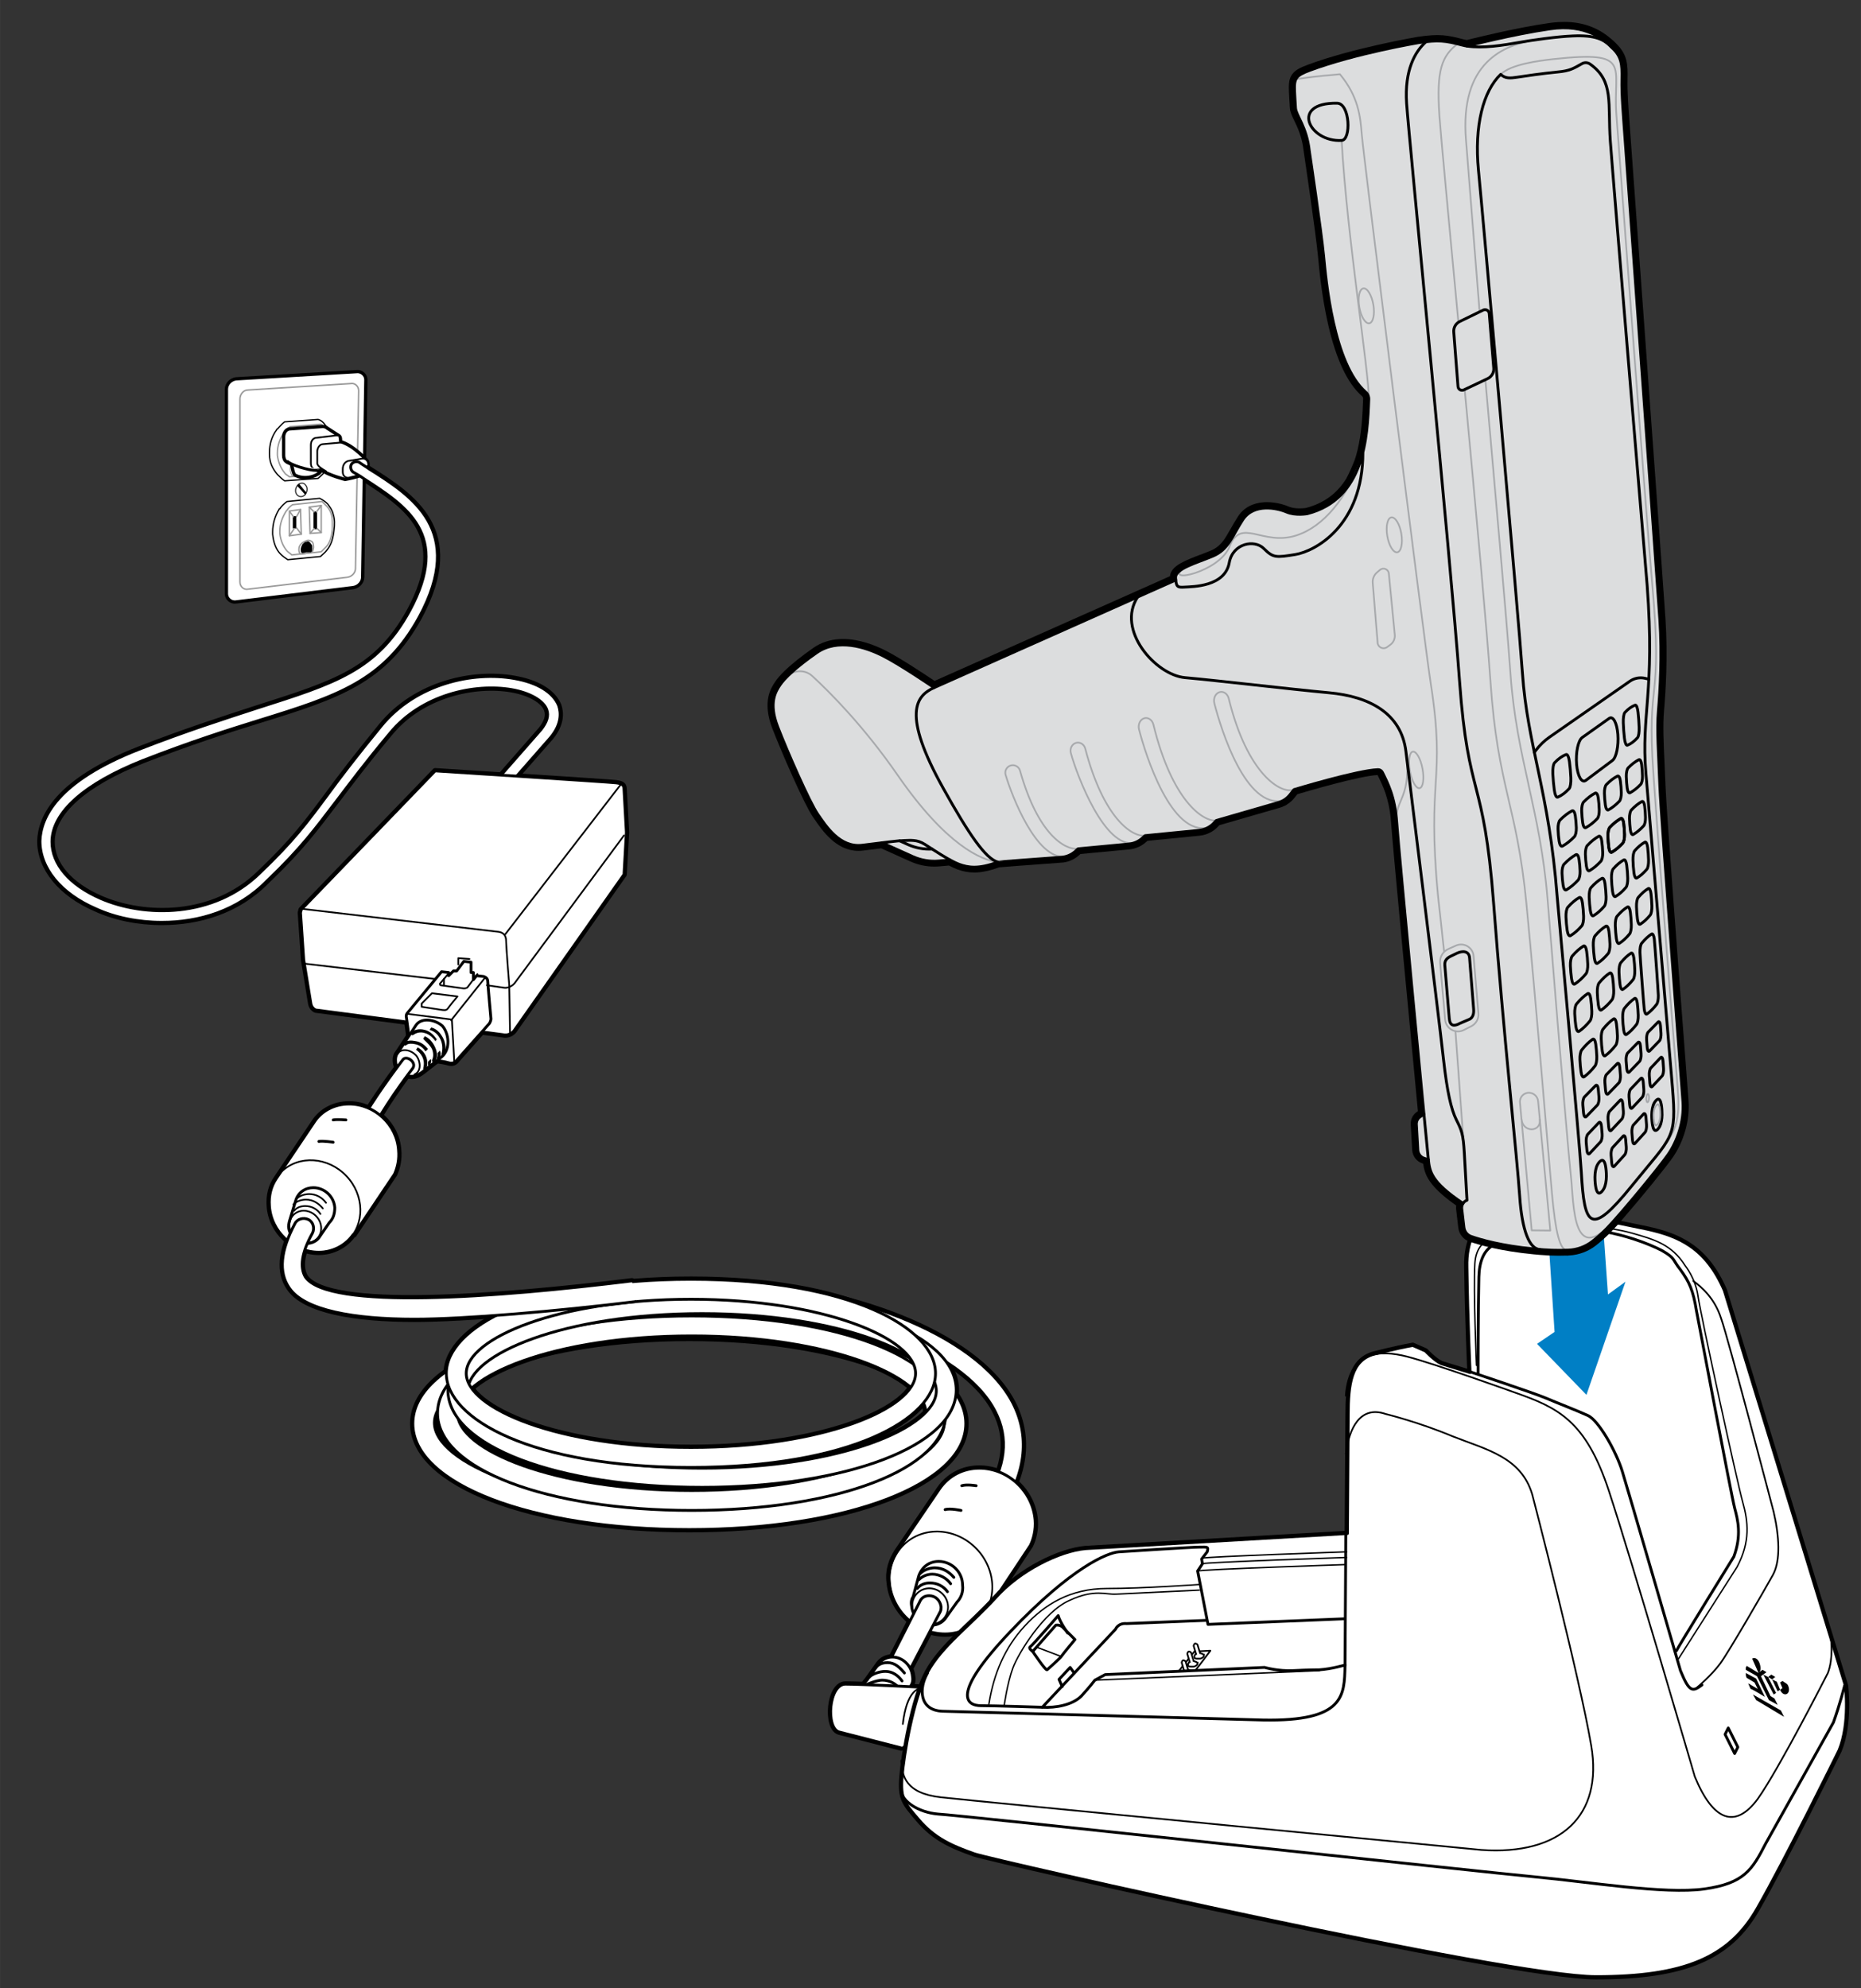 <?xml version="1.0" encoding="UTF-8"?><svg id="Layer_2" xmlns="http://www.w3.org/2000/svg" width="4.582in" height="4.894in" viewBox="0 0 329.872 352.34"><rect x="0" y="0" width="329.872" height="352.34" fill="#333333" stroke="none"/><defs><style>.cls-1,.cls-2,.cls-3,.cls-4{stroke-width:0px;}.cls-1,.cls-5,.cls-6{fill:#000;}.cls-2{fill:#dcddde;}.cls-7{stroke-width:.3px;}.cls-7,.cls-8,.cls-9,.cls-10,.cls-11,.cls-12,.cls-13,.cls-14,.cls-15,.cls-16,.cls-17,.cls-18,.cls-19,.cls-20,.cls-21{fill:none;}.cls-7,.cls-22,.cls-9,.cls-23,.cls-10,.cls-13,.cls-14,.cls-24,.cls-25,.cls-17,.cls-18{stroke-linecap:round;stroke-linejoin:round;}.cls-7,.cls-22,.cls-26,.cls-27,.cls-28,.cls-29,.cls-30,.cls-12,.cls-13,.cls-5,.cls-14,.cls-24,.cls-25,.cls-17,.cls-18,.cls-19,.cls-20,.cls-21,.cls-6,.cls-31{stroke:#000;}.cls-8{stroke-width:.15px;}.cls-8,.cls-9,.cls-23,.cls-11,.cls-32,.cls-15,.cls-16{stroke:#999;}.cls-22,.cls-26,.cls-27,.cls-28,.cls-23,.cls-29,.cls-30,.cls-32,.cls-24,.cls-25,.cls-4,.cls-31{fill:#fff;}.cls-22,.cls-26,.cls-17{stroke-width:.5px;}.cls-9,.cls-23,.cls-18{stroke-width:.25px;}.cls-27,.cls-29,.cls-14,.cls-24{stroke-width:.3px;}.cls-28{stroke-width:.93px;}.cls-29{stroke-miterlimit:10;}.cls-10{stroke:#a7a9ac;stroke-width:.3px;}.cls-11{stroke-width:.11px;}.cls-30{stroke-width:.58px;}.cls-12,.cls-6{stroke-width:.2px;}.cls-13{stroke-width:.3px;}.cls-32,.cls-15{stroke-width:.09px;}.cls-5{stroke-width:.1px;}.cls-3{fill:#007fc5;}.cls-16{stroke-width:.26px;}.cls-19,.cls-31{stroke-width:.24px;}.cls-20{stroke-width:.23px;}.cls-21{stroke-width:.16px;}</style></defs><path class="cls-25" d="M28.693,163.449c-4.237,0-8.332-.847-11.722-2.401-6.214-2.683-9.886-7.203-9.886-12.004.141-4.237,3.107-10.592,17.512-16.241,8.332-3.248,14.97-5.367,21.043-7.344,13.699-4.378,21.184-6.638,26.974-17.23,7.344-13.558-.565-18.501-8.191-23.444-.565-.424-1.13-.706-1.836-1.13-.424-.282-.565-.989-.282-1.412s.989-.565,1.412-.282c.565.424,1.13.706,1.695,1.13,7.626,4.802,17.23,10.874,8.897,26.268-6.214,11.298-14.405,13.981-28.104,18.218-5.932,1.836-12.569,3.954-20.902,7.203-10.31,4.096-16.1,9.18-16.1,14.405,0,3.954,3.107,7.626,8.615,10.027,7.767,3.389,20.054,3.531,28.245-4.519,5.932-5.649,8.332-8.897,12.004-13.84,2.26-3.107,5.084-6.779,9.462-12.146,6.214-7.626,16.382-9.745,23.585-8.474,4.096.706,6.92,2.401,7.909,4.802.424,1.271.565,3.248-1.412,5.649l-13.134,14.97c-.424.424-.989.424-1.553.141-.424-.424-.424-.989-.141-1.553l13.134-14.97c.989-1.271,1.412-2.401.989-3.531-.565-1.553-2.966-2.966-6.214-3.531-6.496-1.13-15.959.847-21.608,7.767-4.378,5.225-7.203,9.039-9.462,12.004-3.672,4.802-6.214,8.332-12.287,14.123-5.225,5.367-12.146,7.344-18.642,7.344Z"/><path class="cls-25" d="M53.267,161.755l.565,8.332,1.271,7.767c.141.847.847,1.13.847,1.13l33.188,4.378c1.271.282,1.977-.706,1.977-.706l19.489-27.681.424-7.485-.424-7.626c0-.706-.282-.989-1.412-1.13-1.13-.141-32.059-2.118-32.059-2.118l-23.726,24.574-.141.565Z"/><path class="cls-25" d="M72.474,183.504l-.424-3.107c-.141-.565.141-.847.141-.847l6.073-7.344,1.271.141v.565l.847-.847h.565l1.271-1.695,1.271.141v1.836h.424v1.271l.565-.706,1.271.141c.424.141.706.424.706.847s.565,6.638.565,6.638c0,.424-.282.847-.282.847l-5.649,6.355c-.424.565-.847.847-1.695.565s-4.66-.706-4.66-.706l-2.26-4.096h0l-0-0Z"/><path class="cls-25" d="M73.745,181.668l-3.248,4.943c-.706.706-.424,2.825.565,3.389s1.977,1.412,3.954-.141,3.248-2.542,3.248-2.542c1.695-1.412,1.271-4.237.141-5.508-1.271-1.13-3.672-1.554-4.66-.141h0v0Z"/><path class="cls-25" d="M64.706,197.485c2.825-4.66,6.638-9.603,6.638-9.603.565-.989,2.542.282,1.836,1.412,0,0-3.954,5.084-6.638,9.886"/><path class="cls-25" d="M122.186,271.065c-27.963,0-49.006-8.05-49.006-18.783s21.043-18.783,49.006-18.783,49.006,8.05,49.006,18.783-21.043,18.783-49.006,18.783ZM122.186,237.17c-26.692,0-45.193,7.909-45.193,14.97s18.501,14.97,45.193,14.97,45.193-7.909,45.193-14.97-18.501-14.97-45.193-14.97Z"/><path class="cls-25" d="M70.638,203.84c-.282-4.519-4.237-8.191-8.756-8.191-2.683,0-4.943,1.271-6.214,3.248l-6.638,9.886h0c-.989,1.412-1.412,3.107-1.271,4.943.282,4.519,4.237,8.191,8.756,8.191,2.542,0,4.802-1.271,6.073-3.107h.141l7.203-10.733c.565-1.271.847-2.683.706-4.237Z"/><path class="cls-25" d="M176.276,267.958c-.282,0-.706-.141-.989-.282-.847-.565-.989-1.554-.565-2.401,3.531-5.367,4.096-10.451,1.695-15.111-5.79-11.439-28.387-18.642-46.746-19.489-.989,0-1.695-.847-1.695-1.836s.847-1.695,1.836-1.695c19.772.989,43.074,8.756,49.712,21.467,2.966,5.79,2.401,12.146-1.836,18.642-.282.424-.847.706-1.412.706Z"/><path class="cls-25" d="M122.609,267.675c-25.703,0-45.051-7.344-45.051-17.23s19.348-17.23,45.051-17.23,45.051,7.344,45.051,17.23-19.348,17.23-45.051,17.23ZM122.609,236.746c-24.432,0-41.521,7.203-41.521,13.699s17.088,13.699,41.521,13.699,41.521-7.203,41.521-13.699-17.088-13.699-41.521-13.699Z"/><path class="cls-25" d="M124.445,263.579c-25.703,0-45.051-7.344-45.051-17.23s19.348-17.23,45.051-17.23,45.051,7.344,45.051,17.23-19.489,17.23-45.051,17.23ZM124.445,232.792c-24.432,0-41.521,7.203-41.521,13.699s17.088,13.699,41.521,13.699,41.521-7.203,41.521-13.699-17.088-13.699-41.521-13.699Z"/><path class="cls-25" d="M122.468,260.049c-28.245,0-43.357-8.615-43.357-16.665s15.253-16.665,43.357-16.665,43.357,8.615,43.357,16.665-15.111,16.665-43.357,16.665ZM122.468,230.25c-23.444,0-39.826,6.92-39.826,13.134s16.382,13.134,39.826,13.134,39.826-6.92,39.826-13.134-16.382-13.134-39.826-13.134Z"/><path class="cls-25" d="M112.582,230.674c-13.84,1.695-30.223,3.107-39.12,3.107-10.733,0-19.489-1.554-22.173-5.508-1.977-2.825-1.553-6.638.989-11.439.424-.847,1.553-1.13,2.401-.706.847.424,1.13,1.554.706,2.401-1.977,3.531-2.26,6.073-1.271,7.767,4.096,5.932,33.753,3.672,57.903.706"/><path class="cls-25" d="M183.478,269.37c-.424-5.084-4.802-9.18-9.886-9.18-2.966,0-5.508,1.412-7.061,3.672l-7.485,11.016h0c-.989,1.554-1.695,3.389-1.412,5.508.424,5.084,4.802,9.18,9.886,9.18,2.966,0,5.367-1.412,6.92-3.531h.141l8.05-12.146c.565-1.13.989-2.825.847-4.519Z"/><path class="cls-25" d="M154.809,300.016l8.191-16.1c.282-.706.847-1.13,1.695-1.13,1.13,0,1.977.847,2.118,1.977,0,.282,0,.565-.141.847l-7.767,14.829"/><path class="cls-25" d="M156.928,304.959c1.695,0,2.966-.989,3.531-2.542l.989-3.672c.282-.424.424-.989.282-1.695-.141-1.836-1.695-3.389-3.531-3.389-.989,0-1.836.424-2.401,1.13h0l-2.118,2.966c-.706.706-1.13,1.836-.989,2.966,0,2.542,1.977,4.237,4.237,4.237h0v-0Z"/><path class="cls-25" d="M159.752,309.761l-11.016-2.825c-2.401-.706-1.836-8.474,1.13-8.474s13.84.565,13.84.565c1.13.141,2.118,2.118,2.26,3.672"/><path class="cls-30" d="M64.283,102.298c0,.847-.706,1.695-1.695,1.836l-20.76,2.542c-.847.141-1.695-.565-1.695-1.412v-36.295c0-.847.706-1.695,1.695-1.836l21.325-1.271c.847-.141,1.695.565,1.695,1.412l-.565,35.024Z"/><path class="cls-16" d="M63.012,100.745c0,.706-.565,1.412-1.412,1.553l-17.653,2.118c-.706.141-1.412-.424-1.412-1.271v-32.482c0-.706.565-1.553,1.412-1.553l18.218-1.13c.706-.141,1.412.424,1.412,1.271l-.565,31.494Z"/><path class="cls-20" d="M58.069,89.305c.424.565.847,1.13.989,1.836.282.847.282,1.836.141,2.825-.141,1.271-.424,2.542-1.271,3.531-.282.424-.706.706-1.13,1.13l-5.79.565h0c-.424-.282-.847-.565-1.271-.989-.847-.847-1.271-2.118-1.412-3.531v-.424c0-1.412.424-2.825,1.13-3.954,0,0,0-.141.141-.141.282-.424.706-.847,1.271-1.271l5.79-.565h0c.565.282.989.565,1.412.989Z"/><path class="cls-23" d="M57.927,89.729h0c.424.424.706.989.847,1.553.141.424.141.989.141,1.695v.847c-.141,1.271-.424,2.401-1.13,3.107-.282.282-.565.565-.847.847-.141,0-5.084.565-5.225.565-.282-.282-.565-.424-.847-.706-.706-.847-1.13-1.836-1.271-3.107v-.424h0c0-1.271.424-2.401,1.13-3.531l.141-.141h0c.282-.424.565-.706.989-.989.141,0,5.084-.565,5.225-.565.282.282.565.565.847.847Z"/><polygon class="cls-23" points="56.939 89.588 54.82 89.87 54.962 94.531 56.939 94.389 56.939 89.588"/><polygon class="cls-23" points="53.267 90.294 51.29 90.576 51.29 94.954 53.408 94.672 53.267 90.294"/><path class="cls-23" d="M55.244,95.943c.141.141.282.282.282.565,0,.141.141.424,0,.706,0,.282-.141.565-.282.706l-.989.141-.989.141c-.141-.141-.282-.424-.282-.706v-.141c0-.424.141-.706.424-.989s.565-.424.989-.565c.282-.141.565,0,.847.141Z"/><path class="cls-6" d="M54.397,96.084c-.282,0-.424.141-.706.424-.141.282-.282.565-.282.847v.141c0,.141,0,.282.141.424.282,0,.706-.141.706-.141h.847c.141-.141.141-.282.141-.424h0v-.565c0-.141-.141-.282-.141-.282-.282-.424-.424-.565-.706-.424Z"/><path class="cls-6" d="M55.668,90.717v2.966h.424v-2.966h-.424Z"/><path class="cls-6" d="M51.996,91.565v1.977h.424v-1.977h-.424Z"/><line class="cls-9" x1="54.82" y1="89.87" x2="55.668" y2="90.717"/><line class="cls-9" x1="56.939" y1="89.588" x2="56.091" y2="90.717"/><line class="cls-9" x1="56.233" y1="93.683" x2="56.939" y2="94.389"/><line class="cls-9" x1="54.962" y1="94.531" x2="55.668" y2="93.683"/><line class="cls-9" x1="52.561" y1="91.565" x2="53.267" y2="90.294"/><line class="cls-9" x1="51.29" y1="90.576" x2="51.996" y2="91.565"/><line class="cls-9" x1="51.29" y1="94.954" x2="52.137" y2="93.683"/><line class="cls-9" x1="52.561" y1="93.542" x2="53.408" y2="94.672"/><path class="cls-20" d="M57.645,75.324c.424.565.847,1.13.989,1.977.282.847.282,1.836.141,2.825-.141,1.271-.424,2.542-1.271,3.531-.282.424-.706.706-1.13,1.13l-5.932.424h0c-.424-.282-.847-.706-1.271-1.13-.847-.989-1.412-2.118-1.412-3.531v-.424c0-1.412.424-2.825,1.271-3.954,0,0,0-.141.141-.141.424-.424.706-.847,1.271-1.271l5.932-.424h0c.565.141.989.565,1.271.989Z"/><path class="cls-23" d="M57.504,75.747h0c.424.424.706.989.847,1.695.141.565.282.989.282,1.695v.847c-.141,1.271-.424,2.401-1.13,3.248l-.847.847c-.141,0-5.225.424-5.367.424-.282-.282-.706-.424-.847-.706-.706-.847-1.13-1.977-1.271-3.107v-.424h0c0-1.271.424-2.542,1.13-3.531l.141-.141h0c.282-.424.565-.706.989-.989.141,0,5.225-.424,5.367-.424s.565.282.706.565Z"/><polygon class="cls-32" points="56.515 75.606 54.397 75.747 54.538 80.549 56.656 80.408 56.515 75.606"/><polygon class="cls-32" points="52.843 76.312 50.725 76.454 50.866 80.973 52.984 80.832 52.843 76.312"/><path class="cls-8" d="M54.256,81.679c.141.141.282.424.424.706s.141.565.141.847-.141.706-.424.847h-1.271l-1.412.141c-.141-.282-.282-.565-.282-.989v-.141c0-.565.141-.989.424-1.271.282-.424.706-.565,1.13-.565.565-.141.989.141,1.271.424Z"/><path class="cls-19" d="M53.126,81.679c-.282,0-.565.141-.847.424-.282.282-.424.706-.424.989v.141c0,.141,0,.282.141.424h1.977c.141-.141.282-.424.282-.565h0v-.282c0-.141,0-.282-.141-.424,0-.141-.141-.282-.282-.424,0-.141-.282-.282-.706-.282Z"/><path class="cls-12" d="M55.244,76.736v3.107h.565v-3.107h-.565Z"/><path class="cls-12" d="M51.572,77.583v2.118h.565v-2.118h-.565Z"/><line class="cls-15" x1="54.397" y1="75.747" x2="55.244" y2="76.736"/><line class="cls-15" x1="56.515" y1="75.606" x2="55.809" y2="76.736"/><line class="cls-11" x1="55.527" y1="78.713" x2="56.515" y2="79.561"/><line class="cls-11" x1="53.973" y1="79.702" x2="54.962" y2="78.854"/><line class="cls-15" x1="52.137" y1="77.583" x2="52.843" y2="76.312"/><line class="cls-15" x1="50.725" y1="76.454" x2="51.572" y2="77.583"/><line class="cls-15" x1="50.866" y1="80.973" x2="51.713" y2="79.702"/><line class="cls-11" x1="51.007" y1="78.431" x2="51.996" y2="79.984"/><path class="cls-21" d="M52.702,86.057c-.424.565-.424,1.271,0,1.695.424.424,1.13.282,1.412-.141.424-.565.424-1.271,0-1.695-.282-.424-.989-.424-1.412.141Z"/><polygon class="cls-5" points="54.256 87.328 54.114 87.61 52.702 86.057 52.984 85.775 54.256 87.328"/><path class="cls-28" d="M64.989,81.82s-2.26-2.683-4.66-3.389l-.141-.282c0-.424,0-.706-.282-.847l-1.977-1.271c-.141-.141-.424-.282-.706-.282l-5.79.424c-.565,0-.989.565-.989,1.271v3.248c0,.424.141.847.424.989.141.141.282.141.847.424.282.141.282,1.695.706,1.977,1.977.989,4.378-.141,4.378-.989h.141c1.412.989,4.237,1.695,4.237,1.695.706-.141,2.118-.424,2.683-.706.989-.424,1.412-1.553,1.13-2.26Z"/><path class="cls-31" d="M64.989,81.82s-2.26-2.683-4.66-3.389l-.141-.282c0-.424,0-.706-.282-.847l-1.977-1.271c-.141-.141-.424-.282-.706-.282l-5.79.424c-.565,0-.989.565-.989,1.271v3.248c0,.424.141.847.424.989.141.141.282.141.847.424.282.141.282,1.695.706,1.977,1.977.989,4.378-.141,4.378-.989h.141c1.412.989,4.237,1.695,4.237,1.695.706-.141,2.118-.424,2.683-.706.989-.424,1.412-1.553,1.13-2.26Z"/><path class="cls-27" d="M60.046,77.301c-.141-.141-.282-.141-.424-.141l-3.531.424c-.565,0-.989.565-.989,1.271v3.248c0,.706.424,1.13.989,1.13l1.412-.141"/><path class="cls-24" d="M57.786,83.515c-.424-.282-1.553-.847-1.553-1.412v-2.118c0-.565.424-1.271.989-1.271l3.107-.282"/><path class="cls-27" d="M60.752,83.656c0,.706.565,1.13,1.13.989l2.26-.565c.565-.141.989-.706.989-1.412l.141-.282c0-.706-.424-1.13-.989-1.13l-2.542.424c-.565.141-.989.706-.989,1.412l0.0.565Z"/><path class="cls-26" d="M50.866,81.679c.565.706,3.813,1.695,5.225,1.695.424.141.989,0,.989,0"/><path class="cls-22" d="M28.693,163.449c-4.237,0-8.332-.847-11.722-2.401-6.214-2.683-9.886-7.203-9.886-12.004.141-4.237,3.107-10.592,17.512-16.241,8.332-3.248,14.97-5.367,21.043-7.344,13.699-4.378,21.184-6.638,26.974-17.23,7.344-13.558-.565-18.501-8.191-23.444-.565-.424-1.13-.706-1.836-1.13-.424-.282-.565-.989-.282-1.412s.989-.565,1.412-.282c.565.424,1.13.706,1.695,1.13,7.626,4.802,17.23,10.874,8.897,26.268-6.214,11.298-14.405,13.981-28.104,18.218-5.932,1.836-12.569,3.954-20.902,7.203-10.31,4.096-16.1,9.18-16.1,14.405,0,3.954,3.107,7.626,8.615,10.027,7.767,3.389,20.054,3.531,28.245-4.519,5.932-5.649,8.332-8.897,12.004-13.84,2.26-3.107,5.084-6.779,9.462-12.146,6.214-7.626,16.382-9.745,23.585-8.474,4.096.706,6.92,2.401,7.909,4.802.424,1.271.565,3.248-1.412,5.649l-13.134,14.97c-.424.424-.989.424-1.553.141-.424-.424-.424-.989-.141-1.553l13.134-14.97c.989-1.271,1.412-2.401.989-3.531-.565-1.553-2.966-2.966-6.214-3.531-6.496-1.13-15.959.847-21.608,7.767-4.378,5.225-7.203,9.039-9.462,12.004-3.672,4.802-6.214,8.332-12.287,14.123-5.225,5.367-12.146,7.344-18.642,7.344Z"/><path class="cls-22" d="M53.267,161.755l.565,8.332,1.271,7.767c.141.847.847,1.13.847,1.13l33.188,4.378c1.271.282,1.977-.706,1.977-.706l19.489-27.681.424-7.485-.424-7.626c0-.706-.282-.989-1.412-1.13-1.13-.141-32.059-2.118-32.059-2.118l-23.726,24.574-.141.565Z"/><path class="cls-22" d="M72.474,183.504l-.424-3.107c-.141-.565.141-.847.141-.847l6.073-7.344,1.271.141v.565l.847-.847h.565l1.271-1.695,1.271.141v1.836h.424v1.271l.565-.706,1.271.141c.424.141.706.424.706.847s.565,6.638.565,6.638c0,.424-.282.847-.282.847l-5.649,6.355c-.424.565-.847.847-1.695.565s-4.66-.706-4.66-.706l-2.26-4.096h0l-0-0Z"/><path class="cls-22" d="M73.745,181.668l-3.248,4.943c-.706.706-.424,2.825.565,3.389s1.977,1.412,3.954-.141,3.248-2.542,3.248-2.542c1.695-1.412,1.271-4.237.141-5.508-1.271-1.13-3.672-1.554-4.66-.141h0v0Z"/><path class="cls-22" d="M64.706,197.485c2.825-4.66,6.638-9.603,6.638-9.603.565-.989,2.542.282,1.836,1.412,0,0-3.954,5.084-6.638,9.886"/><path class="cls-22" d="M122.186,271.065c-27.963,0-49.006-8.05-49.006-18.783s21.043-18.783,49.006-18.783,49.006,8.05,49.006,18.783-21.043,18.783-49.006,18.783ZM122.186,237.17c-26.692,0-45.193,7.909-45.193,14.97s18.501,14.97,45.193,14.97,45.193-7.909,45.193-14.97-18.501-14.97-45.193-14.97Z"/><path class="cls-22" d="M70.638,203.84c-.282-4.519-4.237-8.191-8.756-8.191-2.683,0-4.943,1.271-6.214,3.248l-6.638,9.886h0c-.989,1.412-1.412,3.107-1.271,4.943.282,4.519,4.237,8.191,8.756,8.191,2.542,0,4.802-1.271,6.073-3.107h.141l7.203-10.733c.565-1.271.847-2.683.706-4.237Z"/><ellipse class="cls-13" cx="55.766" cy="213.757" rx="7.767" ry="8.474" transform="translate(-132.151 97.614) rotate(-43.66)"/><path class="cls-17" d="M55.527,210.478c-1.412,0-2.683.847-3.107,2.26l-.989,3.248c-.141.424-.282.989-.282,1.412.141,1.695,1.553,2.966,3.248,2.966.847,0,1.695-.424,2.118-.989h0l1.836-2.683c.706-.706.989-1.554.989-2.683-.141-1.977-1.836-3.531-3.813-3.531h0l0-0Z"/><ellipse class="cls-7" cx="54.117" cy="217.397" rx="2.683" ry="2.966" transform="translate(-135.121 97.483) rotate(-43.66)"/><path class="cls-14" d="M56.798,215.139c-.565-.847-1.553-1.412-2.683-1.412-.847,0-1.553.282-1.977.847"/><path class="cls-14" d="M57.221,214.15c-.706-.847-1.695-1.554-2.966-1.554-.847,0-1.695.282-2.26.847"/><path class="cls-14" d="M57.786,213.161c-.706-.989-1.836-1.554-2.966-1.554-.847,0-1.695.282-2.26.847"/><path class="cls-17" d="M59.057,198.474c.706-.141,2.26,0,2.26,0"/><path class="cls-17" d="M56.515,202.287c.706-.141,2.542.141,2.542.141"/><path class="cls-22" d="M176.276,267.958c-.282,0-.706-.141-.989-.282-.847-.565-.989-1.554-.565-2.401,3.531-5.367,4.096-10.451,1.695-15.111-5.79-11.439-28.387-18.642-46.746-19.489-.989,0-1.695-.847-1.695-1.836s.847-1.695,1.836-1.695c19.772.989,43.074,8.756,49.712,21.467,2.966,5.79,2.401,12.146-1.836,18.642-.282.424-.847.706-1.412.706Z"/><path class="cls-22" d="M122.609,267.675c-25.703,0-45.051-7.344-45.051-17.23s19.348-17.23,45.051-17.23,45.051,7.344,45.051,17.23-19.348,17.23-45.051,17.23ZM122.609,236.746c-24.432,0-41.521,7.203-41.521,13.699s17.088,13.699,41.521,13.699,41.521-7.203,41.521-13.699-17.088-13.699-41.521-13.699Z"/><path class="cls-22" d="M124.445,263.579c-25.703,0-45.051-7.344-45.051-17.23s19.348-17.23,45.051-17.23,45.051,7.344,45.051,17.23-19.489,17.23-45.051,17.23ZM124.445,232.792c-24.432,0-41.521,7.203-41.521,13.699s17.088,13.699,41.521,13.699,41.521-7.203,41.521-13.699-17.088-13.699-41.521-13.699Z"/><path class="cls-22" d="M122.468,260.049c-28.245,0-43.357-8.615-43.357-16.665s15.253-16.665,43.357-16.665,43.357,8.615,43.357,16.665-15.111,16.665-43.357,16.665ZM122.468,230.25c-23.444,0-39.826,6.92-39.826,13.134s16.382,13.134,39.826,13.134,39.826-6.92,39.826-13.134-16.382-13.134-39.826-13.134Z"/><path class="cls-22" d="M112.582,230.674c-13.84,1.695-30.223,3.107-39.12,3.107-10.733,0-19.489-1.554-22.173-5.508-1.977-2.825-1.553-6.638.989-11.439.424-.847,1.553-1.13,2.401-.706.847.424,1.13,1.554.706,2.401-1.977,3.531-2.26,6.073-1.271,7.767,4.096,5.932,33.753,3.672,57.903.706"/><path class="cls-14" d="M70.355,186.752c.989-1.13,2.542-.565,3.248.141.706.565,1.412,2.825-.141,3.531"/><path class="cls-1" d="M75.016,189.294c0,.141,0,.282.141.282h.141c.141,0,.282-.141.282-.141.565-1.836-.424-3.248-1.553-3.813l-.282.424c.847.565,1.695,1.695,1.271,3.248Z"/><path class="cls-1" d="M76.569,185.905c.282.706.282,1.412,0,1.977,0,.141,0,.282.141.424h.141c.094,0,.188-.047.282-.141.424-.706.424-1.695,0-2.542-.424-.989-1.13-1.695-1.836-1.977l-.282.424c.282.424,1.13.989,1.554,1.836Z"/><path class="cls-1" d="M78.264,183.504c-.424-.706-1.13-1.271-1.836-1.412l-.282.424c.565.141,1.271.565,1.695,1.271.565.847.706,1.977.424,2.966,0,.141,0,.282.141.282h.141c.141,0,.282-.141.282-.141.282-1.13.141-2.401-.565-3.389Z"/><path class="cls-1" d="M73.604,184.492c-.706-.141-1.553-.141-1.977.282-.141.141-.141.282,0,.424s.282.141.424,0c.282-.282.989-.282,1.553-.141.847.141,1.412.706,1.836,1.271h0c.141-.141.282-.282.424-.424-.565-.706-1.271-1.271-2.26-1.412h0l0.0 0Z"/><path class="cls-1" d="M77.417,184.21c-.706-1.13-1.553-1.554-2.118-1.695-.989-.282-1.977,0-2.401.424-.141.141-.141.282,0,.424s.282.141.424,0c.424-.282,1.13-.565,1.977-.282.565.141,1.271.565,1.977,1.554-.141-.141,0-.282.141-.424h0v-0Z"/><path class="cls-1" d="M77.558,184.069s-.141.141-.282.141h0l.282-.141Z"/><path class="cls-1" d="M75.298,186.187s.141,0,0,0l.424-.282h0c-.141.141-.282.282-.424.282Z"/><path class="cls-1" d="M77.417,184.21c-.141.141-.282.282-.424.424h0l.424-.424h0Z"/><path class="cls-1" d="M77.982,186.187l-.424.424c0,.282,0,.706-.141.847,0,.141,0,.282.141.282h.141c.141,0,.282-.141.282-.141,0-.141.282-.847,0-1.412.141,0,0,0,0,0Z"/><path class="cls-1" d="M75.863,188.588c0,.141,0,.282.141.282h0c.141,0,.282-.141.282-.141,0,0,.141-.565.141-.847,0-.094-.047-.141-.141-.141l-.424.424v.424h0v0Z"/><path class="cls-14" d="M84.619,172.629l-1.695,2.26c-.141.282-.706.282-.706.282l-4.096-.565c-.141,0-.141-.282-.141-.282l1.553-1.836"/><line class="cls-14" x1="78.688" y1="173.477" x2="78.688" y2="174.606"/><line class="cls-14" x1="86.032" y1="173.194" x2="79.959" y2="180.82"/><polyline class="cls-14" points="72.333 179.691 80.1 180.679 80.524 188.164"/><path class="cls-14" d="M74.733,178.42l3.672.565c.282,0,.706.141.989-.282s1.695-2.118,1.695-2.118l-4.519-.565-1.836,1.836v.565Z"/><polyline class="cls-14" points="83.207 169.946 81.23 169.805 81.23 170.934"/><path class="cls-14" d="M53.408,161.049l35.024,4.096c.847.141,1.271.706,1.271,1.553s.565,7.909.565,7.909l.141,8.474"/><path class="cls-14" d="M86.314,174.606l2.966.424c.706.141,1.553-.282,1.977-.847.424-.565,19.348-26.127,19.348-26.127"/><line class="cls-14" x1="76.993" y1="173.477" x2="54.114" y2="170.793"/><line class="cls-14" x1="89.562" y1="165.568" x2="110.04" y2="139.017"/><path class="cls-22" d="M183.478,269.37c-.424-5.084-4.802-9.18-9.886-9.18-2.966,0-5.508,1.412-7.061,3.672l-7.485,11.016h0c-.989,1.554-1.695,3.389-1.412,5.508.424,5.084,4.802,9.18,9.886,9.18,2.966,0,5.367-1.412,6.92-3.531h.141l8.05-12.146c.565-1.13.989-2.825.847-4.519Z"/><ellipse class="cls-13" cx="166.787" cy="280.55" rx="8.756" ry="9.462" transform="translate(-147.56 192.732) rotate(-43.66)"/><path class="cls-17" d="M166.39,276.714c-1.695,0-2.966.989-3.531,2.542l-.989,3.672c-.282.424-.424.989-.282,1.695.141,1.836,1.695,3.389,3.531,3.389.989,0,1.836-.424,2.401-1.13h0l2.118-2.966c.706-.706,1.13-1.836.989-2.966,0-2.401-1.977-4.237-4.237-4.237h0v0Z"/><ellipse class="cls-13" cx="164.869" cy="284.661" rx="3.107" ry="3.248" transform="translate(-150.929 192.545) rotate(-43.66)"/><path class="cls-17" d="M167.943,282.08c-.706-.989-1.836-1.554-3.107-1.554-.847,0-1.695.282-2.26.989"/><path class="cls-17" d="M168.508,280.668c-.706-.989-1.977-1.695-3.248-1.695-.989,0-1.836.424-2.401.989"/><path class="cls-17" d="M169.073,279.538c-.847-.989-1.977-1.695-3.389-1.695-.989,0-1.977.424-2.542.989"/><path class="cls-22" d="M154.809,300.016l8.191-16.1c.282-.706.847-1.13,1.695-1.13,1.13,0,1.977.847,2.118,1.977,0,.282,0,.565-.141.847l-7.767,14.829"/><path class="cls-17" d="M170.485,263.297c.847-.282,2.542,0,2.542,0"/><path class="cls-17" d="M167.52,267.534c.847-.282,2.825.141,2.825.141"/><path class="cls-22" d="M156.928,304.959c1.695,0,2.966-.989,3.531-2.542l.989-3.672c.282-.424.424-.989.282-1.695-.141-1.836-1.695-3.389-3.531-3.389-.989,0-1.836.424-2.401,1.13h0l-2.118,2.966c-.706.706-1.13,1.836-.989,2.966,0,2.542,1.977,4.237,4.237,4.237h0v-0Z"/><path class="cls-17" d="M159.47,299.31c-.706-.989-1.836-1.554-3.107-1.554-.847,0-2.966.706-3.531,1.271"/><path class="cls-17" d="M159.893,297.898c-.706-.989-1.695-1.695-2.966-1.695-.989,0-2.26.424-2.825.989"/><path class="cls-17" d="M160.317,296.485c-.847-.989-1.695-1.836-2.966-1.836-.989,0-1.553.282-2.118.847"/><path class="cls-22" d="M159.752,309.761l-11.016-2.825c-2.401-.706-1.836-8.474,1.13-8.474s13.84.565,13.84.565c1.13.141,2.118,2.118,2.26,3.672"/><path class="cls-14" d="M163.707,299.027c-.847.141-2.966.424-3.672,6.496"/><path class="cls-25" d="M192.376,274.454c-4.519.424-11.581,3.813-15.959,8.756-4.519,4.943-9.462,8.474-12.004,13.134s-4.237,14.829-4.519,18.642c-.282,3.813.424,4.519,2.825,7.344,2.966,3.531,6.073,4.802,10.027,6.214,3.954,1.271,94.481,21.749,110.157,21.749s23.585-3.389,28.528-12.004c4.943-8.615,14.546-28.104,14.546-28.104,1.977-4.802,1.13-11.439,1.13-11.439l-21.467-70.049c-3.248-7.485-7.909-9.603-13.699-10.874-5.932-1.271-19.913-3.954-19.913-3.954-4.519-.706-12.287.989-12.004,10.733.141,9.745.565,18.642.565,18.642l-5.084-1.554c-1.271-.565-2.825-2.26-2.825-2.26l-2.26-.989c-3.107.565-6.92,1.554-6.92,1.554-3.954,1.13-4.519,5.225-4.519,10.874l-.141,20.902-46.464,2.683h0l0.0 0Z"/><path class="cls-22" d="M192.376,274.454c-4.519.424-11.581,3.813-15.959,8.756-4.519,4.943-9.462,8.474-12.004,13.134s-4.237,14.829-4.519,18.642c-.282,3.813.424,4.519,2.825,7.344,2.966,3.531,6.073,4.802,10.027,6.214,3.954,1.271,94.481,21.749,110.157,21.749s23.585-3.389,28.528-12.004c4.943-8.615,14.546-28.104,14.546-28.104,1.977-4.802,1.13-11.439,1.13-11.439l-21.467-70.049c-3.248-7.485-7.909-9.603-13.699-10.874-5.932-1.271-19.913-3.954-19.913-3.954-4.519-.706-12.287.989-12.004,10.733.141,9.745.565,18.642.565,18.642l-5.084-1.554c-1.271-.565-2.825-2.26-2.825-2.26l-2.26-.989c-3.107.565-6.92,1.554-6.92,1.554-3.954,1.13-4.519,5.225-4.519,10.874l-.141,20.902-46.464,2.683h0l0.0 0Z"/><path class="cls-17" d="M238.557,271.488l-.141,23.726c-.141,5.225,0,9.886-14.546,9.603-14.546-.424-56.773-1.554-56.773-1.554-4.237-.141-4.237-4.096-2.683-6.779"/><path class="cls-17" d="M159.752,317.246c0,1.977,3.107,3.954,6.496,4.237,3.389.141,96.882,10.31,106.062,11.157,9.18.847,22.738,3.107,29.799,2.118,7.061-.989,8.474-3.389,10.874-8.05,2.542-4.519,12.004-21.467,12.004-21.467,1.13-3.107,1.977-6.496,1.977-6.496"/><path class="cls-14" d="M159.752,312.02c.141,2.683.706,5.79,7.061,6.496s95.752,9.321,95.752,9.321c14.123.989,21.608-6.073,19.489-18.501-2.118-12.428-10.451-44.487-10.451-44.487-1.977-6.638-8.05-7.909-14.123-10.31-6.073-2.542-11.863-3.954-11.863-3.954-4.519-1.554-6.496,2.542-7.061,7.061"/><path class="cls-14" d="M238.557,247.338c.565-7.909,5.932-8.191,10.874-6.92,4.943,1.271,19.066,6.355,19.066,6.355,7.626,2.683,12.569,4.943,16.665,17.371s15.253,50.701,15.253,50.701c3.248,7.909,7.203,9.321,11.157,3.954,3.813-5.367,12.428-22.314,12.428-22.314.989-2.542.565-5.932.565-5.932"/><path class="cls-17" d="M260.588,243.102s11.439,3.813,13.417,4.66,5.649,2.26,7.485,3.107c1.836.847,4.943,6.214,6.073,9.886,1.13,3.672,10.31,35.307,10.31,35.307,1.554,3.813,2.118,3.813,3.813,2.542"/><path class="cls-17" d="M297.166,292.531c.141-.424,10.168-16.665,10.168-16.665,1.412-3.813.706-6.496.141-8.615s-6.779-35.024-6.779-35.024c-.565-3.531-1.271-5.084-2.825-7.203-1.554-1.977-.847-1.977-3.248-3.389-2.401-1.271-6.779-2.825-10.451-3.389-3.672-.565-8.756-.989-8.756-.989-.989-.141-1.554.424-1.554.424l-4.943,2.825c-3.389-.989-6.638.141-6.779,5.79-.141,5.649-.141,17.088-.141,17.088"/><path class="cls-18" d="M297.449,294.085l10.451-16.382c2.401-4.519,1.977-8.05.989-11.581s-7.485-33.33-7.909-36.437-2.26-5.367-2.26-5.367c-2.401-3.813-5.508-4.66-9.462-5.79s-12.428-1.977-13.275-2.118c-.989-.141-1.977.141-2.966.847s-4.237,1.977-4.237,1.977c-2.966-.565-7.061-.141-7.344,4.66s.282,18.077.282,18.077"/><path class="cls-14" d="M300.132,227.002c1.554,1.13,3.813,3.107,4.943,6.638,1.271,3.531,9.321,34.318,9.321,34.318.989,4.237,1.271,8.615-.141,11.157s-7.767,13.558-9.321,15.676c-1.554,2.118-4.096,4.237-4.096,4.237"/><path class="cls-18" d="M212.289,278.408c.565-.282,26.127-1.13,26.127-1.13"/><path class="cls-18" d="M212.995,277.137c.565-.282,25.703-1.13,25.703-1.13"/><path class="cls-18" d="M212.995,276.149c.565-.282,25.703-1.13,25.703-1.13"/><path class="cls-17" d="M213.701,287.164l-13.981.565c-1.554-.141-1.977.989-1.977.989l-12.993,13.84"/><polyline class="cls-17" points="188.28 298.886 187.715 297.615 189.692 295.497 190.398 296.485"/><path class="cls-17" d="M183.055,292.672l4.096-4.66s.565-.141,1.13.282l2.26,2.26s-2.118,2.542-2.401,2.966-2.542,2.401-2.542,2.401c-.282.141-2.542-3.248-2.542-3.248Z"/><path class="cls-17" d="M183.055,292.672s-.847-.565-.424-.847c.424-.282,4.943-5.508,4.943-5.508.282,1.13,1.695,3.107,1.695,3.107"/><line class="cls-18" x1="183.902" y1="291.966" x2="187.998" y2="293.52"/><path class="cls-18" d="M212.571,281.798l-14.688.706c-1.836.141-3.813-.989-8.332,1.13-4.519,1.977-9.039,9.321-10.027,12.004s-1.553,6.779-1.553,6.779"/><path class="cls-18" d="M175.287,301.993c.847-5.367,2.825-10.027,6.355-13.84,3.531-3.813,8.05-6.638,14.546-6.638s16.382-.706,16.382-.706"/><line class="cls-18" x1="194.07" y1="297.756" x2="233.896" y2="296.062"/><path class="cls-14" d="M211.865,296.062c.141-.141,2.683-3.531,2.683-3.531l-2.825.141-2.825,3.531"/><path class="cls-29" d="M213.136,293.096c-.141,0-.282-.141-.424-.141l-.424-1.412c0-.141-.282-.282-.424-.282s-.282.282-.282.424l.424,1.412s-.141,0-.141.141c-.141.141-.141.282-.141.424,0,.282.282.282.565.282h.424c.141,0,.424-.141.565-.282s.141-.282.141-.424c-.094,0-.188-.047-.282-.141h0Z"/><path class="cls-29" d="M212.006,294.508c-.141,0-.282-.141-.424-.141l-.424-1.412c0-.141-.282-.282-.424-.282s-.282.282-.282.424l.424,1.412s-.141,0-.141.141c-.141.141-.141.282-.141.424,0,.282.282.282.565.282h.424c.141,0,.424-.141.565-.282s.141-.282.141-.424c-.094,0-.188-.047-.282-.141h0Z"/><path class="cls-29" d="M211.159,296.062h0c-.282-.141-.424-.141-.565-.141l-.424-1.412c0-.141-.282-.282-.424-.282s-.282.282-.282.424l.424,1.412"/><path class="cls-17" d="M238.274,286.882l-24.15.989-1.836-9.462.847-1.271-.141-.847.989-1.271c.282-.989,0-.847-1.412-.847s-14.264.847-14.264.847c-1.977.141-8.332,2.683-19.207,14.123s-7.626,13.134-5.225,13.134,10.874.282,10.874.282c2.401.141,5.367-.424,6.92-1.977,1.554-1.695,2.401-2.825,2.401-2.825l1.836-.989,28.245-1.271s2.401.706,5.084.565c2.825-.141,4.66-.141,4.66-.141,2.118-.141,4.519-.847,4.519-.847"/><polygon class="cls-17" points="307.476 310.749 305.781 307.36 306.346 306.23 308.041 309.62 307.476 310.749"/><polygon class="cls-1" points="314.961 298.039 314.113 297.615 315.102 299.734 315.526 299.451 314.961 298.039"/><path class="cls-1" d="M312.136,297.05l.989-.706-.706-.424h0l-.565.424c.282-.282.282-.989,0-1.695s-.847-.989-1.271-.706l1.13,2.542h0l-2.118-1.271c0,.094-.047.188-.141.282v.424l1.977,1.13,2.118,4.237,1.554.847-.565-1.13-.706-.424-1.695-3.531h0l-0-0Z"/><polygon class="cls-1" points="312.56 296.768 314.396 300.299 314.82 300.016 313.407 297.192 312.56 296.768"/><polygon class="cls-1" points="314.678 297.192 313.972 296.768 313.407 297.192 314.113 297.615 314.678 297.192"/><path class="cls-1" d="M312.842,300.722h0l-1.554-3.248-1.836-.989c0,.282,0,.565.141.847l1.412.847.565,1.13h0l-1.695-.989c.141.282.282.706.424.989,0-.141,2.542,1.412,2.542,1.412h0v-0Z"/><polygon class="cls-1" points="310.724 300.299 311.289 301.287 316.232 304.253 315.667 303.123 310.724 300.299"/><path class="cls-1" d="M315.949,297.898l-.424.282.424.989-.424.282c.282.706.847.989,1.271.706.424-.282.424-1.13,0-1.695l-.847-.565h0Z"/><path class="cls-3" d="M281.207,247.447c-.067,0-.132-.027-.18-.076l-8.756-9.039c-.051-.053-.077-.126-.069-.199.007-.073.047-.14.108-.181l2.989-2.038-3.098-47.027c-.006-.094.041-.184.123-.232l9.321-5.508c.039-.023.083-.035.127-.035.04,0,.08.009.116.029.077.04.127.117.133.204l3.217,45.59,2.742-1.995c.044-.032.095-.048.147-.048.052,0,.104.017.149.049.087.065.123.18.087.283l-6.92,20.055c-.028.082-.097.144-.182.163-.018.004-.036.006-.054.006Z"/><path class="cls-4" d="M281.772,183.362l3.248,46.04,3.107-2.26-6.92,20.054-8.756-9.039,3.107-2.118-3.107-47.17,9.321-5.508M288.128,227.143h.005M281.772,182.862c-.088,0-.176.023-.254.07l-9.321,5.508c-.162.096-.257.275-.245.463l3.088,46.885-2.871,1.957c-.122.083-.201.216-.216.362-.015.147.036.293.138.399l8.756,9.039c.095.098.225.152.359.152.036,0,.072-.004.108-.012.17-.038.307-.161.364-.325l6.906-20.012c.029-.063.044-.132.044-.205,0-.276-.221-.5-.497-.5h-.005c-.112,0-.215.037-.298.099l-2.374,1.726-3.185-45.14c-.012-.173-.113-.327-.266-.408-.073-.038-.153-.057-.232-.057h0Z"/><path class="cls-2" d="M276.277,222.038c-1.059,0-2.105-.047-3.392-.151-.368-.033-.695-.062-1.06-.098-5.814-.568-9.521-1.644-11.214-2.235-.878-.305-1.514-1.099-1.619-2.022l-.387-3.3c-.03-.275-.001-.552.083-.812-5.267-3.618-5.728-5.58-5.963-7.557l-.422-.154c-.826-.252-1.433-1.024-1.483-1.913l-.258-4.547c-.042-.75.329-1.46.967-1.854l.334-.206c-1.371-14.361-4.509-47.354-4.783-51.407l-.043-.555c-.352-3.945-1.484-6.227-2.311-7.893l-.144-.29c-.059-.121-.183-.197-.315-.197l-.174.008c-3.421.194-13.054,3.051-14.428,3.463l-.6.753c-.338.436-.758.806-1.246,1.099-.057.054-.131.104-.225.134-.293.156-.593.278-.89.362l-10.845,3.133-.341.362c-.341.362-.723.658-1.133.879-.542.303-1.164.498-1.791.56l-9.422.933-.33.297c-.464.427-1.005.75-1.604.956-.342.125-.713.208-1.094.245l-8.841.833-.33.296c-.604.557-1.35.946-2.152,1.12-.244.051-.451.081-.655.092-7.925.58-10.985.819-11.202.849-1.39.527-2.663.827-3.798.891-.161.009-.32.014-.478.014-.95,0-1.857-.17-2.855-.536-.414-.155-.923-.395-1.519-.714l-1.858.162c-.103.01-.208.018-.313.023-.183.01-.364.016-.546.016-1.369,0-2.751-.295-3.996-.855l-5.333-2.395-3.366.414c-.133.017-.265.028-.396.036-.113.007-.227.01-.337.01-3.684 0-6.027-3.41-7.427-5.447l-.22-.319c-1.507-2.177-5.541-11.416-7.151-15.591-1.763-4.571-.299-6.731.488-7.892.343-.5.843-1.078,1.448-1.672,1.246-1.226,3.033-2.661,5.167-4.15,1.251-.87,2.717-1.358,4.357-1.451.199-.011.398-.017.597-.017,2.793,0,5.521,1.083,7.317,1.991,2.764,1.403,7.741,4.741,8.869,5.504l35.844-15.939,6.426-2.865c-.052-1.097.901-1.765,1.625-2.178.933-.538,2.179-1.009,3.383-1.466.653-.248,1.28-.485,1.857-.728,1.969-.829,2.709-2.134,3.829-4.11.387-.681.783-1.379,1.276-2.142.906-1.402,2.383-2.201,4.271-2.308,0,0,.343-.013.444-.013,1.809,0,3.264.569,3.667.744.557.239,1.287.366,2.109.366.17,0,.332-.005.479-.014.443-.026.755-.078.807-.087,3.261-.841,5.791-2.699,7.487-5.516.563-1.094,1.066-2.218,1.521-3.409.149-.442.295-.949.452-1.578.802-3.251.937-6.743,1.035-9.292.015-.343-.123-.663-.376-.882-2.491-2.173-4.458-6.368-5.848-12.469-1.111-4.871-1.554-9.603-1.767-11.877l-.013-.138c-.394-4.132-2.312-17.072-2.529-18.534-.292-2.684-1.117-4.387-1.718-5.63-.382-.79-.685-1.415-.733-2.024-.059-.738-.161-2.801-.169-2.978-.046-1.041-.013-1.799.293-2.407.407-.828,1.246-1.266,2.75-1.829,7.951-2.962,19.241-4.894,19.354-4.914.448-.064.875-.12,1.357-.176.445-.05.85-.085,1.227-.106.292-.017.569-.025.835-.025,1.3,0,2.333.193,3.679.528.312.075.582.144.845.215.239.063.464.112.683.148,1.669-.421,8.9-2.207,14.68-3.033.55-.079,1.093-.134,1.615-.164.317-.018.63-.027.937-.027,3.184,0,5.827.957,8.08,2.925.018.008.076.056.129.111.17.133.392.338.635.589l.105.108c1.727,1.721,1.884,3.181,1.817,5.879-.056,2.262.154,5.1.377,8.105l1.391,19.13c1.395,19.134,4.648,63.779,4.959,68.53.43,6.584.022,12.957-.259,16.169-.225,2.581-.078,5.748.092,9.415.058,1.25.118,2.544.168,3.91.151,4.243,2.42,34.003,3.511,48.305,0,0,.538,7.07.578,7.633.224,3.261-.794,6.872-2.723,9.66-1.228,1.768-5.62,7.167-8.704,10.699h.001c.006,0-.039.052-.084.101-.559.686-1.112,1.302-1.671,1.865-.194.211-.357.382-.498.526-.794.812-1.65,1.58-2.544,2.283-1.254.983-2.816,1.575-4.399,1.664l-.262.011c-.035.006-.07.009-.106.009-.028,0-.057-.002-.084-.006l-.001.006c-.491.017-.973.027-1.454.027Z"/><path class="cls-1" d="M277.223,4.885c3.054-0,5.598.921,7.752,2.801.034.024.068.051.098.082.201.163.408.355.635.589l.107.109c1.603,1.599,1.739,2.907,1.675,5.518-.056,2.283.155,5.135.378,8.154l.14,1.919c.077,1.083.569,7.845,1.252,17.21l.005.07c1.626,22.318,4.653,63.86,4.954,68.457.428,6.551.022,12.895-.258,16.093-.227,2.613-.08,5.796.091,9.481.058,1.249.118,2.541.168,3.906.152,4.274,2.433,34.174,3.529,48.543l.128,1.691c.231,3.028.393,5.157.433,5.72.216,3.151-.769,6.642-2.636,9.34-1.218,1.753-5.593,7.131-8.669,10.655-.022.034-.049.064-.076.092-.562.687-1.11,1.299-1.658,1.849-.203.222-.364.389-.502.53-.781.798-1.621,1.551-2.495,2.239-1.174.92-2.636,1.474-4.118,1.558l-.305.013-.037.021c-.012-.015-.054-.012-.091-.016-.495.019-.971.029-1.445.029-1.054,0-2.103-.048-3.353-.149l-.06-.008c-.306-.024-.629-.053-.991-.089-5.765-.563-9.428-1.626-11.098-2.21-.698-.242-1.204-.873-1.288-1.606l-.387-3.301c-.036-.324.041-.655.216-.93-5.689-3.833-5.904-5.733-6.132-7.744l-.712-.26c-.652-.2-1.117-.79-1.156-1.471l-.258-4.547c-.032-.566.248-1.103.731-1.401l.599-.369c-1.487-15.569-4.544-47.746-4.811-51.703l-.044-.56c-.361-4.046-1.519-6.377-2.364-8.079l-.142-.286c-.142-.29-.44-.475-.764-.475-.006,0-.012 0-.018 0l-.178.008c-3.689.21-14.251,3.394-14.699,3.529l-.697.876c-.318.409-.713.752-1.174,1.018-.032.047-.058.053-.086.056-.28.153-.561.27-.845.351l-10.979,3.171-.435.461c-.306.324-.645.587-1.007.782-.491.274-1.041.446-1.603.502l-9.585.949-.452.407c-.417.384-.899.671-1.432.854-.311.114-.64.187-.978.219l-9.005.85-.453.406c-.544.501-1.209.848-1.925,1.004-.213.045-.395.071-.575.081-6.899.505-11.107.824-11.257.855-1.436.534-2.659.823-3.745.885-.151.009-.3.013-.448.013-.898,0-1.743-.161-2.684-.505-.415-.155-.948-.409-1.585-.756l-2.008.175c-.099.009-.199.017-.299.022-.172.01-.345.015-.518.015-1.302,0-2.602-.277-3.79-.811l-5.46-2.453-3.505.432c-.122.015-.244.026-.363.032-.104.006-.208.009-.31.009-3.421,0-5.661-3.261-7.016-5.233l-.219-.317c-1.489-2.151-5.494-11.333-7.097-15.488-1.669-4.328-.3-6.347.436-7.432.323-.472.802-1.023,1.384-1.596,1.228-1.208,2.985-2.619,5.103-4.096,1.173-.816,2.552-1.274,4.099-1.362.19-.011.379-.016.569-.016,2.678,0,5.307,1.035,7.092,1.937,3.019,1.533,8.799,5.46,9.043,5.627l36.098-16.052,6.73-3c.006-.166-.004-.273-.011-.396-.033-.583.404-1.113,1.376-1.668.901-.519,2.128-.984,3.316-1.434.651-.247,1.286-.488,1.87-.733,2.126-.895,2.942-2.333,4.071-4.324.382-.673.773-1.363,1.261-2.117.816-1.264,2.158-1.983,3.879-2.081l.132-.006c.095-.004.189-.005.284-.005,1.354,0,2.663.354,3.468.703.747.321,1.603.407,2.307.407.181,0,.351-.006.508-.015.518-.029.867-.094.87-.094,3.426-.882,6.058-2.816,7.824-5.75.594-1.151,1.109-2.309,1.56-3.488.161-.476.31-.996.47-1.636.814-3.3.95-6.823,1.049-9.394.021-.494-.18-.961-.55-1.28-2.407-2.1-4.321-6.205-5.687-12.201-1.103-4.836-1.544-9.549-1.756-11.813l-.013-.137c-.394-4.132-2.315-17.097-2.532-18.562-.299-2.749-1.145-4.497-1.763-5.774-.36-.744-.644-1.331-.684-1.846-.061-.765-.168-2.956-.169-2.975-.042-.946-.017-1.634.241-2.146.335-.68,1.097-1.067,2.478-1.585,7.898-2.943,19.15-4.869,19.263-4.888.431-.062.854-.117,1.331-.172.434-.049.829-.083,1.197-.104.283-.016.55-.024.806-.024,1.239,0,2.232.183,3.56.513.31.075.576.142.834.212.297.079.571.136.838.176.088-.021,8.299-2.129,14.727-3.048.536-.077,1.065-.131,1.572-.16.308-.017.611-.026.909-.026M277.223,3.885c-.316,0-.638.009-.965.028-.536.03-1.094.087-1.658.168-5.729.819-12.887,2.58-14.627,3.017-.171-.031-.349-.072-.539-.122-.261-.071-.535-.14-.856-.218-1.377-.342-2.443-.541-3.794-.541-.274,0-.56.008-.863.026-.386.022-.796.058-1.252.109-.491.057-.922.113-1.362.176-.138.023-11.489,1.968-19.469,4.941-1.392.521-2.497,1.005-3.026,2.08-.351.698-.392,1.526-.342,2.632.001.015.108,2.229.171,3.011.055.701.391,1.396.781,2.201.586,1.211,1.388,2.869,1.669,5.447.223,1.505,2.143,14.482,2.531,18.549l.013.135c.214,2.286.66,7.043,1.777,11.942,1.415,6.206,3.435,10.49,6.005,12.732.144.124.216.295.208.485-.098,2.531-.232,5.994-1.021,9.197-.153.612-.295,1.107-.446,1.555-.431,1.125-.921,2.224-1.486,3.32-1.619,2.673-4.027,4.442-7.159,5.259-.107.017-.368.055-.718.075-.139.008-.291.013-.451.013-.754,0-1.416-.113-1.913-.326-.423-.183-1.959-.784-3.863-.784-.107,0-.214.002-.321.006l-.142.007c-2.063.117-3.675.994-4.672,2.537-.5.773-.899,1.475-1.284,2.155-1.114,1.965-1.783,3.145-3.596,3.908-.562.236-1.173.468-1.82.713-1.242.471-2.507.95-3.477,1.509-.447.255-1.752,1.001-1.87,2.284l-6.133,2.734-35.59,15.826c-1.474-.993-6.06-4.044-8.691-5.38-1.846-.933-4.652-2.045-7.544-2.045-.208,0-.417.006-.625.018-1.734.098-3.286.616-4.614,1.54-2.157,1.505-3.966,2.958-5.233,4.204-.627.617-1.148,1.22-1.507,1.743-.782,1.153-2.401,3.542-.544,8.358,1.582,4.1,5.62,13.404,7.208,15.697l.217.315c1.456,2.119,3.893,5.665,7.84,5.665.121,0,.243-.003.367-.01.142-.008.285-.02.43-.038l3.227-.397,5.205,2.338c1.309.588,2.761.899,4.2.899.192,0,.383-.005.574-.016.111-.006.223-.015.334-.025l1.706-.148c.562.297,1.047.522,1.445.67,1.06.388,2.022.568,3.033.568.166,0,.335-.005.505-.015,1.157-.066,2.441-.361,3.922-.903.596-.057,3.764-.302,11.097-.838.211-.012.441-.044.707-.1.897-.195,1.723-.626,2.398-1.247l.197-.177,8.677-.819c.423-.04.836-.132,1.228-.275.646-.221,1.246-.579,1.766-1.057l.2-.18,9.259-.916c.696-.069,1.385-.285,1.992-.624.444-.239.867-.568,1.246-.969l.248-.263,10.716-3.096c.317-.09.636-.219.949-.382.118-.044.228-.108.324-.191.524-.321.976-.724,1.345-1.2l.494-.621c1.804-.538,10.91-3.213,14.168-3.399l.05-.002.1.201c.811,1.633,1.919,3.866,2.263,7.724l.043.549c.27,3.998,3.366,36.571,4.753,51.1l-.069.042c-.796.492-1.257,1.376-1.204,2.309l.258,4.547c.062,1.087.797,2.032,1.834,2.362l.113.041c.258,1.893.94,3.97,5.857,7.409-.034.213-.039.43-.016.646l.388,3.309c.127,1.11.894,2.067,1.953,2.434,1.71.598,5.459,1.687,11.329,2.26.355.035.676.064.979.088l.031.004c.019.003.038.005.058.006,1.303.105,2.362.152,3.433.152.453,0,.906-.009,1.377-.025.053.009.106.013.16.013.079,0,.159-.009.237-.028l.146-.006c1.699-.096,3.361-.725,4.694-1.77.911-.716,1.783-1.499,2.593-2.326.145-.148.312-.322.524-.553.536-.537,1.095-1.159,1.678-1.872.037-.041.071-.082.103-.124,3.091-3.544,7.475-8.935,8.706-10.706,1.992-2.879,3.043-6.609,2.812-9.979-.04-.565-.202-2.697-.433-5.728l-.128-1.691-.007-.087c-1.093-14.337-3.369-44.171-3.52-48.416-.05-1.369-.11-2.664-.169-3.917-.169-3.651-.315-6.802-.094-9.348.283-3.226.693-9.626.26-16.245-.305-4.658-3.445-47.753-4.954-68.464l-.005-.071c-.682-9.364-1.175-16.125-1.252-17.208l-.14-1.921c-.222-2.995-.431-5.822-.376-8.057.065-2.603-.036-4.323-1.968-6.25l-.099-.101c-.238-.245-.463-.455-.682-.635-.045-.042-.092-.081-.139-.117-2.342-2.032-5.083-3.02-8.378-3.02h0Z"/><path class="cls-10" d="M229.71,14.036c4.302-.655,6.606-.73,7.797-.881,3.267,3.946,3.634,7.47,3.872,10.667s11.025,89.531,12.223,97.259c2.73,17.599-.753,16.233,1.311,37.834,0,0,.863,7.655,1.051,9.655"/><path class="cls-10" d="M259.444,202.764c-.446-6.342-1.46-20.023-1.46-20.023"/><path class="cls-10" d="M242.627,70.77c.095-4.622-3.82-28.332-4.816-45.88"/><path class="cls-10" d="M256.734,168.176l1.35-.601c1.398-.622,2.993.321,3.12,1.847l.853,10.193c.079.938-.421,1.83-1.261,2.254l-1.334.672c-1.443.727-3.165-.232-3.307-1.842l-.883-10.041c-.093-1.055.494-2.052,1.462-2.482Z"/><path class="cls-10" d="M259.623,69.027c1.955,20.916,3.941,42.562,4.567,51.693,1.299,18.946,4.646,21.673,6.364,39.315,1.786,18.36,3.856,44.056,4.546,51.552.617,6.667,1.388,10.115,2.744,9.964"/><path class="cls-10" d="M258.348,7.774c-2.686,2.145-3.784,4.402-3.196,12.79.251,3.565,1.686,18.784,3.355,36.554"/><path class="cls-10" d="M274.796,218.078l-2.158-22.924c-.076-.806-.724-1.438-1.532-1.494l-0-0c-.97-.067-1.77.751-1.681,1.719l2.079,22.664,3.292.034Z"/><path class="cls-10" d="M269.694,198.313c.224,2.445,3.466,2.385,3.25.093"/><path class="cls-10" d="M263.292,67.287c1.442,16.499,3.754,42.221,4.453,52.152,1.054,14.938,5.276,24.097,6.561,39.825,0,0,3.488,43.209,4.111,48.785s.155,17.554,8.593,7.22"/><path class="cls-10" d="M272.238,7.051c-5.623.905-13.555,3.923-12.374,17.87,0,0,1.566,19.674,2.376,30.012.008.107.017.218.025.333"/><path class="cls-10" d="M266.009,13.183c1.742-1.774,6.767-2.428,9.369-2.709,14.118-1.528,10.507,1.246,11.128,9.724,0,0,5.152,69.561,6.383,83.558,1.89,21.48-1.036,15.84.181,33.338,1.217,17.499,3.744,48.88,4.321,55.995.437,5.39-.442,7.324-2.322,9.807"/><ellipse class="cls-10" cx="242.186" cy="54.201" rx="1.261" ry="3.137" transform="translate(-5.673 41.644) rotate(-9.715)"/><ellipse class="cls-10" cx="247.147" cy="94.785" rx="1.261" ry="3.137" transform="translate(-12.45 43.063) rotate(-9.715)"/><ellipse class="cls-10" cx="251.027" cy="136.444" rx="1.137" ry="3.292" transform="translate(-20.724 48.223) rotate(-10.541)"/><path class="cls-10" d="M244.095,101.433l.513-.433c.59-.498,1.496-.129,1.571.639l1.056,10.857c.068.695-.24,1.374-.808,1.781l-.567.407c-.669.479-1.604.046-1.671-.774l-.865-10.623c-.057-.706.23-1.396.771-1.853Z"/><path class="cls-10" d="M241.159,81.666c-2.456,6.446-6.422,11.667-11.449,13.247-5.96,1.874-9.727-3.284-11.763,1.934-1.779,4.558-11.671,6.639-8.177,3.881"/><path class="cls-10" d="M139.661,119.764l0-0c1.241-1.095,3.108-1.077,4.325.045,3.119,2.873,9.126,8.889,15.121,17.551,8.645,12.49,14.873,15.1,17.771,15.415l0.0 0"/><path class="cls-10" d="M191.084,150.424c-2.372.224-7.111-2.578-10.279-13.847-.202-.717-.954-1.129-1.667-.912l-0.0 0c-.699.213-1.097.948-.89,1.649,1.13,3.831,5.437,14.902,10.47,14.519"/><path class="cls-10" d="M202.954,148.094c-2.372.232-7.365-3.154-10.59-15.431-.205-.781-.96-1.233-1.672-1.001l-0.0 0c-.699.228-1.092,1.026-.882,1.79,1.15,4.174,6.055,16.966,11.269,15.907"/><path class="cls-10" d="M215.587,145.403c-2.371.242-7.849-3.535-11.141-16.994-.21-.856-.967-1.355-1.678-1.105l-0.0 0c-.698.246-1.087,1.117-.872,1.955,1.172,4.576,5.738,18.969,12.258,17.386"/><path class="cls-10" d="M229.363,139.931c-2.276.883-8.272-2.69-11.564-16.149-.21-.856-.967-1.355-1.678-1.105l-0.0 0c-.698.246-1.087,1.117-.872,1.955,1.172,4.576,5.568,18.818,12.252,17.229"/><path class="cls-17" d="M293.847,194.801l0-0c.271-.106.514.253.629.925l0.0 0c.094.551.14,1.181.135,1.84v0c-.006.8-.164,1.594-.407,2.052l-0.0 0c-.2.377-.421.622-.643.716l-0.0 0c-.271.114-.517-.236-.634-.906l-0-0c-.096-.552-.144-1.186-.14-1.851v-0c.005-.81.165-1.612.413-2.071l0-0c.203-.376.425-.617.648-.704Z"/><path class="cls-17" d="M280.376,164.081l-0.0 0c-.649.751-1.321,1.336-2.009,1.747l-0.0 0c-.235.14-.473-.258-.574-.962l-0-0c-.107-.746-.178-1.536-.212-2.347v-0c-.032-.77.105-1.496.332-1.752l0-0c.662-.749,1.341-1.32,2.026-1.709l0-0c.232-.132.465.274.562.977l0.0 0c.103.741.17,1.522.201,2.322v0c.029.756-.105,1.47-.325,1.724Z"/><path class="cls-17" d="M284.371,160.608l-0.0 0c-.625.727-1.271,1.289-1.933,1.68l-0.0 0c-.226.134-.453-.262-.548-.957l-0-0c-.1-.735-.167-1.513-.197-2.312v-0c-.029-.757.105-1.468.323-1.716l0-0c.638-.724,1.29-1.273,1.948-1.643l0-0c.223-.125.445.277.537.971l0.0 0c.096.731.159,1.5.187,2.287v0c.026.744-.105,1.443-.317,1.69Z"/><path class="cls-17" d="M288.215,157.265l-0.0 0c-.602.703-1.224,1.245-1.861,1.618l-0.0 0c-.217.127-.435-.266-.524-.951l-0-0c-.094-.725-.156-1.491-.183-2.277v-0c-.025-.745.105-1.442.315-1.681l0-0c.614-.701,1.242-1.229,1.875-1.582l0-0c.215-.119.427.281.513.964l0.0 0c.091.721.149,1.478.173,2.253v0c.023.732-.105,1.418-.309,1.656Z"/><path class="cls-17" d="M291.918,154.046l-0.0 0c-.58.681-1.18,1.203-1.792,1.558l-0.0 0c-.209.121-.417-.269-.501-.945l-0-0c-.089-.715-.146-1.469-.169-2.243v-0c-.022-.733.105-1.416.307-1.648l0-0c.592-.678,1.196-1.188,1.806-1.523l0-0c.207-.114.41.283.49.957l0.0 0c.085.71.139,1.457.16,2.219v0c.02.721-.105,1.393-.301,1.624Z"/><path class="cls-17" d="M281.118,172.58l-0.0 0c-.64.769-1.303,1.375-1.982,1.81l-0.0 0c-.232.149-.466-.232-.566-.921l-0-0c-.105-.729-.175-1.503-.208-2.3v-0c-.031-.756.105-1.476.328-1.738l0-0c.653-.767,1.322-1.36,1.998-1.774l0-0c.229-.14.458.248.554.935l0.0 0c.101.725.167,1.49.197,2.275v0c.029.742-.104,1.451-.321,1.711Z"/><path class="cls-17" d="M285.059,168.98l-0.0 0c-.617.744-1.255,1.327-1.907,1.742l-0.0 0c-.223.142-.447-.237-.54-.917l-0-0c-.099-.719-.164-1.481-.193-2.265v-0c-.028-.744.105-1.449.32-1.703l0-0c.629-.741,1.272-1.312,1.922-1.706l0-0c.22-.134.439.252.529.93l0.0 0c.095.715.156,1.469.183,2.242v0c.025.731-.104,1.425-.313,1.677Z"/><path class="cls-17" d="M288.853,165.514l-0.0 0c-.594.72-1.209,1.282-1.836,1.677l-0.0 0c-.215.135-.429-.242-.516-.912l-0-0c-.093-.709-.153-1.46-.179-2.232v-0c-.025-.732.104-1.424.312-1.669l0-0c.606-.718,1.226-1.267,1.85-1.643l0-0c.212-.127.421.256.505.925l0.0 0c.089.705.146,1.448.17,2.209v0c.022.72-.104,1.4-.306,1.644Z"/><path class="cls-17" d="M292.509,162.175l-0.0 0c-.573.698-1.165,1.239-1.77,1.616l-0.0 0c-.207.129-.411-.246-.494-.907l-0-0c-.087-.699-.143-1.439-.166-2.199v-0c-.022-.721.104-1.399.304-1.636l0-0c.584-.695,1.181-1.224,1.783-1.583l0-0c.204-.122.404.26.483.92l0.0 0c.084.695.137,1.428.157,2.177v0c.02.709-.104,1.376-.298,1.613Z"/><path class="cls-17" d="M281.845,180.908l-0.0 0c-.632.785-1.286,1.411-1.955,1.87l-0.0 0c-.229.157-.46-.207-.557-.881l-0-0c-.103-.713-.172-1.471-.204-2.253v-0c-.03-.742.104-1.457.324-1.725l0-0c.645-.784,1.304-1.398,1.97-1.836l0-0c.226-.148.452.223.546.895l0.0 0c.099.709.164,1.459.193,2.23v0c.028.729-.104,1.432-.318,1.699Z"/><path class="cls-17" d="M285.734,177.188l-0.0 0c-.609.76-1.238,1.363-1.882,1.8l-0.0 0c-.22.15-.441-.213-.532-.878l-0-0c-.097-.703-.161-1.45-.189-2.22v-0c-.027-.73.104-1.431.316-1.69l0-0c.621-.758,1.256-1.349,1.896-1.767l0-0c.217-.142.433.228.521.892l0.0 0c.093.699.153,1.438.179,2.198v0c.025.718-.104,1.407-.31,1.665Z"/><path class="cls-17" d="M289.479,173.605l-0.0 0c-.587.736-1.193,1.317-1.813,1.734l-0.0 0c-.212.143-.423-.219-.509-.874l-0-0c-.091-.694-.15-1.43-.176-2.189v-0c-.024-.719.104-1.406.308-1.657l0-0c.598-.734,1.21-1.303,1.827-1.702l0-0c.209-.135.415.233.498.888l0.0 0c.087.69.143,1.419.166,2.167v0c.022.707-.103,1.383-.302,1.632Z"/><path class="cls-17" d="M293.658,177.977l-0.0 0c-.559.728-1.137,1.305-1.726,1.725l-0.0 0c-.201.144-.4-.202-.48-.835l-0-0c-.084-.67-.738-9.325-.76-10.072v-0c-.021-.708.104-1.382.301-1.625l0-0c.577-.711,1.166-1.259,1.76-1.64l0-0c.201-.129.399.237.477.883l0.0 0c.082.681.701,9.249.72,9.974v0c.018.685-.102,1.343-.292,1.59Z"/><path class="cls-17" d="M282.726,188.904l-0.0 0c-.622.8-1.266,1.444-1.925,1.925l-0.0 0c-.225.164-.452-.184-.548-.842l-0-0c-.101-.696-.168-1.439-.199-2.207v-0c-.029-.728.103-1.437.32-1.71l0-0c.635-.799,1.284-1.432,1.941-1.891l0-0c.222-.156.444.2.536.857l0.0 0c.097.693.161,1.427.189,2.185v0c.027.716-.103,1.413-.314,1.684Z"/><path class="cls-17" d="M286.395,185.237l-0.0 0c-.601.775-1.222,1.397-1.857,1.856l-0.0 0c-.217.157-.435-.19-.525-.84l-0-0c-.095-.688-.158-1.42-.186-2.177v-0c-.026-.718.103-1.413.313-1.678l0-0c.613-.774,1.239-1.384,1.872-1.824l0-0c.214-.149.427.205.514.854l0.0 0c.091.684.151,1.409.176,2.155v0c.024.706-.103,1.39-.307,1.653Z"/><path class="cls-17" d="M290.093,181.541l-0.0 0c-.579.751-1.178,1.35-1.79,1.789l-0.0 0c-.209.15-.417-.196-.502-.838l-0-0c-.09-.679-.148-1.401-.172-2.146v-0c-.023-.707.103-1.389.305-1.645l0-0c.591-.75,1.194-1.337,1.803-1.758l0-0c.206-.142.41.211.491.851l0.0 0c.086.675.141,1.39.163,2.125v0c.021.695-.103,1.366-.299,1.621Z"/><path class="cls-10" d="M293.799,195.719l0-0c.181-.072.344.167.421.616l0.0 0c.063.369.094.79.091,1.231v0c-.004.536-.11,1.068-.273,1.374l-0.0 0c-.134.252-.282.416-.431.477l-0.0 0c-.181.075-.345-.16-.423-.608l-0-0c-.064-.369-.096-.793-.093-1.237v-0c.004-.54.11-1.076.275-1.382l0-0c.135-.252.284-.413.433-.472Z"/><path class="cls-17" d="M283.871,205.64l0-0c.301-.129.575.229.708.921l0.0 0c.109.568.166,1.221.165,1.907v0c-.001.834-.169,1.671-.436,2.165l-0.0 0c-.22.407-.463.678-.71.791l-0.0 0c-.301.138-.578-.21-.714-.9l-0-0c-.112-.569-.171-1.226-.171-1.92v-0c-.001-.844.171-1.692.442-2.186l0-0c.223-.406.468-.672.716-.778Z"/><path class="cls-17" d="M279.729,155.976l-0.0 0c-.674.726-1.37,1.303-2.081,1.723l-0.0 0c-.243.144-.483-.2-.578-.83l-0-0c-.101-.667-.165-1.378-.191-2.109v-0c-.024-.694.125-1.36.361-1.607l0-0c.688-.724,1.389-1.288,2.096-1.688l0-0c.239-.135.474.214.565.843l0.0 0c.097.662.158,1.365.181,2.085v0c.022.682-.124,1.337-.353,1.583Z"/><path class="cls-17" d="M283.751,152.646l-0.0 0c-.649.702-1.318,1.257-2.002,1.658l-0.0 0c-.234.137-.463-.205-.552-.827l-0-0c-.095-.657-.155-1.357-.177-2.076v-0c-.021-.682.124-1.335.35-1.574l0-0c.662-.7,1.336-1.242,2.016-1.623l0-0c.23-.129.454.219.54.839l0.0 0c.091.653.147,1.345.168,2.053v0c.019.671-.123,1.312-.343,1.55Z"/><path class="cls-17" d="M287.622,149.441l-0.0 0c-.625.679-1.269,1.213-1.927,1.595l-0.0 0c-.225.131-.443-.209-.528-.822l-0-0c-.089-.648-.145-1.337-.164-2.044v-0c-.018-.671.123-1.31.341-1.541l0-0c.638-.677,1.286-1.198,1.94-1.562l0-0c.221-.123.435.223.517.834l0.0 0c.086.643.138,1.325.155,2.022v0c.016.66-.122,1.288-.334,1.518Z"/><path class="cls-17" d="M291.349,146.355l-0.0 0c-.603.657-1.223,1.172-1.856,1.537l-0.0 0c-.216.125-.426-.213-.505-.818l-0-0c-.084-.639-.135-1.317-.152-2.013v-0c-.016-.66.122-1.286.331-1.51l0-0c.614-.655,1.239-1.157,1.868-1.504l0-0c.213-.117.418.226.494.829l0.0 0c.081.634.129,1.305.144,1.991v0c.014.649-.12,1.265-.325,1.488Z"/><path class="cls-17" d="M279.059,148.289l-0.0 0c-.683.709-1.387,1.265-2.107,1.662l-0.0 0c-.246.136-.489-.223-.586-.867l-0-0c-.103-.681-.168-1.405-.194-2.148v-0c-.025-.705.126-1.375.364-1.616l0-0c.697-.706,1.407-1.249,2.122-1.625l0-0c.242-.127.48.237.573.879l0.0 0c.098.676.16,1.391.184,2.123v0c.022.692-.125,1.351-.356,1.591Z"/><path class="cls-17" d="M283.129,145.078l-0.0 0c-.657.685-1.334,1.22-2.026,1.598l-0.0 0c-.236.129-.468-.227-.56-.862l-0-0c-.096-.671-.157-1.383-.18-2.114v-0c-.022-.693.125-1.349.354-1.582l0-0c.67-.682,1.353-1.204,2.04-1.562l0-0c.233-.121.459.241.547.873l0.0 0c.092.666.15,1.37.171,2.089v0c.02.681-.124,1.326-.346,1.558Z"/><path class="cls-17" d="M287.045,141.989l-0.0 0c-.632.663-1.284,1.177-1.949,1.538l-0.0 0c-.227.123-.449-.231-.535-.856l-0-0c-.091-.661-.147-1.362-.167-2.08v-0c-.019-.682.124-1.324.344-1.549l0-0c.645-.659,1.302-1.162,1.963-1.503l0-0c.224-.116.44.244.523.867l0.0 0c.087.656.14,1.349.158,2.057v0c.017.67-.123,1.302-.337,1.526Z"/><path class="cls-17" d="M290.815,139.015l-0.0 0c-.61.641-1.237,1.137-1.877,1.481l-0.0 0c-.219.117-.431-.234-.511-.85l-0-0c-.085-.651-.137-1.342-.155-2.048v-0c-.016-.67.122-1.299.335-1.517l0-0c.621-.638,1.253-1.122,1.889-1.446l0-0c.215-.11.423.247.5.861l0.0 0c.082.647.131,1.329.146,2.025v0c.014.659-.121,1.278-.328,1.496Z"/><path class="cls-17" d="M290.265,130.732l-0.0 0c-.581.643-1.182,1.092-1.8,1.341l-0.0 0c-.211.085-.427-.434-.522-1.255l-0-0c-.1-.868-.168-1.777-.203-2.696v-0c-.033-.873.087-1.645.29-1.863l0-0c.593-.637,1.2-1.07,1.815-1.297l0-0c.208-.077.42.45.511,1.269l0.0 0c.096.863.161,1.762.193,2.667v0c.03.857-.088,1.616-.284,1.834Z"/><path class="cls-17" d="M278.139,139.767l-0.0 0c-.652.709-1.329,1.214-2.027,1.51l-0.0 0c-.238.101-.489-.435-.604-1.295l-0-0c-.122-.91-.208-1.865-.256-2.833l-0-0c-.046-.919.083-1.74.311-1.98l0-0c.666-.703,1.351-1.191,2.046-1.462l0-0c.236-.092.48.452.591,1.312l0.0 0c.117.904.199,1.849.243,2.801v0c.042.902-.084,1.708-.305,1.948Z"/><path class="cls-17" d="M285.816,134.768l-4.711,3.527c-.724.542-1.461-.714-1.64-2.819l-0-0c-.181-2.115.27-4.261,1.003-4.782l4.766-3.383c.695-.493,1.383.781,1.54,2.834l0.0 0c.157,2.044-.271,4.108-.958,4.623Z"/><path class="cls-10" d="M292.304,194.351c.029.379-.056.803-.189.946-.133.144-.265-.047-.294-.427-.029-.38.056-.805.189-.948.133-.143.265.049.294.428Z"/><path class="cls-17" d="M294.154,184.443l-1.757,1.819c-.191.198-.38-.088-.422-.64l-.102-1.347c-.042-.554.08-1.163.273-1.359l1.767-1.797c.189-.192.373.099.413.648l.096,1.334c.039.547-.08,1.147-.268,1.341Z"/><path class="cls-17" d="M290.615,188.107l-1.822,1.886c-.198.205-.396-.081-.441-.64l-.11-1.365c-.045-.562.08-1.183.28-1.386l1.832-1.863c.195-.199.388.092.431.649l.104,1.352c.043.554-.08,1.166-.275,1.367Z"/><path class="cls-17" d="M286.945,191.906l-1.89,1.957c-.206.213-.412-.073-.461-.64l-.118-1.384c-.049-.57.08-1.204.287-1.414l1.901-1.933c.203-.206.404.085.45.65l.112,1.371c.046.562-.08,1.186-.282,1.394Z"/><path class="cls-17" d="M283.136,195.849l-1.962,2.031c-.214.221-.43-.065-.482-.64l-.127-1.404c-.052-.578.08-1.225.295-1.443l1.974-2.007c.211-.214.421.077.471.65l.121,1.39c.049.57-.08,1.206-.289,1.423Z"/><path class="cls-17" d="M291.587,200.677l-1.785,1.97c-.194.215-.387-.05-.431-.593l-.106-1.323c-.044-.545.079-1.159.275-1.371l1.795-1.949c.192-.208.38.062.422.602l.101,1.311c.041.537-.079,1.143-.27,1.353Z"/><path class="cls-17" d="M287.992,204.646l-1.851,2.043c-.202.222-.403-.042-.45-.591l-.114-1.341c-.047-.552.079-1.179.282-1.399l1.861-2.021c.199-.216.396.054.44.601l.109,1.328c.044.544-.079,1.162-.277,1.38Z"/><path class="cls-17" d="M294.609,190.693l-1.74,1.861c-.189.203-.376-.073-.417-.616l-.1-1.326c-.041-.546.08-1.152.27-1.352l1.749-1.839c.187-.196.369.084.409.625l.095,1.314c.039.538-.08,1.135-.266,1.334Z"/><path class="cls-17" d="M291.105,194.441l-1.803,1.929c-.196.21-.392-.065-.436-.616l-.108-1.344c-.044-.553.08-1.171.277-1.379l1.813-1.907c.193-.203.384.077.426.625l.102,1.331c.042.546-.08,1.154-.272,1.36Z"/><path class="cls-17" d="M287.473,198.326l-1.87,2.001c-.204.218-.408-.057-.455-.615l-.116-1.362c-.048-.561.08-1.191.285-1.406l1.881-1.978c.201-.211.4.069.445.625l.11,1.349c.045.553-.08,1.173-.279,1.387Z"/><path class="cls-17" d="M283.705,202.357l-1.941,2.076c-.211.226-.425-.048-.476-.614l-.125-1.381c-.051-.569.079-1.212.292-1.435l1.952-2.053c.208-.219.416.061.465.624l.119,1.368c.049.561-.08,1.194-.287,1.415Z"/><path class="cls-17" d="M287.636,149.429l-0.0 0c-.625.679-1.269,1.213-1.926,1.595l-0.0 0c-.225.131-.443-.209-.528-.822l-0-0c-.089-.648-.145-1.337-.164-2.044v-0c-.018-.671.123-1.31.341-1.541l0-0c.637-.676,1.286-1.198,1.94-1.561l0-0c.221-.123.435.223.516.834l0.0 0c.086.643.138,1.325.155,2.021v0c.016.66-.122,1.288-.334,1.518Z"/><path class="cls-10" d="M247.554,145.442c-.339-3.829,2.951-4.076,1.536-13.042"/><path class="cls-17" d="M260.019,8.162s8.265-2.124,14.726-3.05,9.561,1.895,11.1,3.427,1.719,2.75,1.652,5.489.243,6.239.516,10.076,5.793,79.395,6.209,85.736.047,12.615-.258,16.094.059,7.924.258,13.384,3.88,52.911,4.09,55.951c.246,3.56-1.051,7.057-2.633,9.343s-8.477,10.642-10.904,13.125c-.901.922-1.766,1.667-2.498,2.24-1.219.955-2.707,1.504-4.255,1.568-2.044.083-3.684.03-6.145-.209-5.71-.556-9.372-1.609-11.094-2.208-.703-.245-1.203-.868-1.289-1.607l-.386-3.301c-.077-.658.305-1.284.926-1.516l0-0-.478-8.422c-.19-3.339-.487-3.992-1.411-5.838s-1.634-5.008-2.253-10.498c-1.125-9.985-5.854-48.016-6.684-54.78s-6.471-9.738-13.599-10.394-19.62-2.151-25.555-2.68c-5.231-.466-12.243-8.469-8.396-14.294"/><path class="cls-17" d="M285.844,8.539c-1.506-1.608-3.057-2.34-7.083-2.166-2.729.118-6.848.668-10.302,1.283s-6.868.962-9.277.331c-3.011-.789-4.157-.936-7.729-.426,0,0-11.226,1.894-19.263,4.89-2.486.927-2.824,1.389-2.719,3.728,0,0,.109,2.199.169,2.977.107,1.39,1.972,3.266,2.441,7.594,0,0,2.118,14.2,2.535,18.587.403,4.246,1.744,19.164,7.46,24.149.369.322.568.794.55,1.283-.258,6.714-.729,17.656-10.904,20.27,0,0-2.081.388-3.683-.303s-5.815-1.624-7.765,1.39-2.493,5.25-5.329,6.444-6.659,2.193-6.566,3.834.34,1.721,1.628,1.638c1.367-.088,7.116-.041,7.883-4.316.621-3.46,4.476-4.174,6.134-2.509s2.157,1.608,5.587,1.051,11.987-5.036,11.968-18.102"/><path class="cls-17" d="M208.403,102.795l-42.827,19.07s-5.953-4.063-9.057-5.636-8.032-3.154-11.756-.561-5.733,4.569-6.488,5.691-2.092,3.134-.434,7.431,5.636,13.377,7.095,15.49,3.913,5.993,7.906,5.506,6.208-.799,7.36-.827,2.333-.207,3.684.647,4.448,2.948,6.12,3.56,3.483.872,6.873-.39c.02-.031,7.94-.614,11.262-.858.933-.068,1.815-.451,2.502-1.086l.441-.407,9.018-.851c.899-.085,1.745-.461,2.41-1.072l.443-.407,9.592-.945c.998-.098,1.927-.556,2.613-1.288l.427-.456,10.983-3.173c.835-.241,1.573-.739,2.109-1.424l.685-.875s11.275-3.425,14.89-3.537c.331-.01.635.177.782.474.902,1.832,2.23,4.287,2.545,8.923.342,5.033,5.186,55.6,5.606,59.708.227,2.034.402,3.933,6.15,7.76"/><path class="cls-17" d="M252.406,197.487l-.612.377c-.482.297-.763.835-.731,1.401l.258,4.547c.039.684.5,1.272,1.156,1.472l.708.216"/><path class="cls-17" d="M237.017,18.291c2.291.037,2.519,6.501.793,6.599-5.771.328-9.208-6.736-.793-6.599Z"/><path class="cls-17" d="M257.2,169.438l1.002-.485c1.037-.502,2.185-.455,2.287.79l.718,9.054c.062.766-.064,1.471-.687,1.813l-1.744.75c-1.07.588-1.771.454-1.883-.861l-.791-9.427c-.073-.861.381-1.288,1.099-1.635Z"/><path class="cls-17" d="M252.783,7.39c-1.966,1.742-3.845,5.031-3.454,10.927s7.836,81.102,9.384,102.379c1.547,21.277,4.287,16.431,6.034,39.334,1.747,22.902,4.209,45.597,4.622,51.882.413,6.285,1.759,9.402,3.562,9.518"/><path class="cls-17" d="M280.298,207.756c.55,9.683,1.618,11.446,8.922,2.434,7.304-9.013,7.979-8.269,7.232-17.495,0,0-3.838-45.302-4.708-55.692s1.643-14.33.224-33.287c0,0-6.012-71.585-6.526-78.665-.488-6.728.695-10.66-3.585-13.691-.422-.299-.981-.331-1.433-.078-1.53.856-2.112,1.27-4.334,1.478-2.536.237-6.061.754-7.205.93s-2.071.266-2.877-.507c-3.089,2.93-4.717,9.089-3.938,17.028.779,7.939,7.11,79.319,7.783,88.997.91,13.068,4.722,21.059,6.155,39.568,0,0,4.01,44.064,4.289,48.979Z"/><path class="cls-17" d="M257.687,58.833l.751,9.669c.039.505.573.815,1.031.598l4.223-2.001c.715-.339,1.145-1.084,1.08-1.873l-.795-9.66c-.043-.524-.599-.841-1.072-.611l-4.156,2.022c-.702.341-1.124,1.077-1.063,1.856Z"/><path class="cls-17" d="M176.878,152.775c-2.183-.583-5.173-4.989-9.643-13-7.459-13.366-4.844-16.474-1.659-17.911"/><path class="cls-17" d="M156.338,149.352l5.471,2.457c1.444.649,3.03.915,4.607.774l1.997-.179"/><path class="cls-17" d="M159.453,149.003l1.488.668c1.346.604,2.811.875,4.281.796"/><path class="cls-17" d="M292.266,120.365l-.676-.156c-.93-.215-1.907-.027-2.691.518l-14.23,9.9c-.93.647-1.75,1.439-2.428,2.345l-.266.355"/></svg>